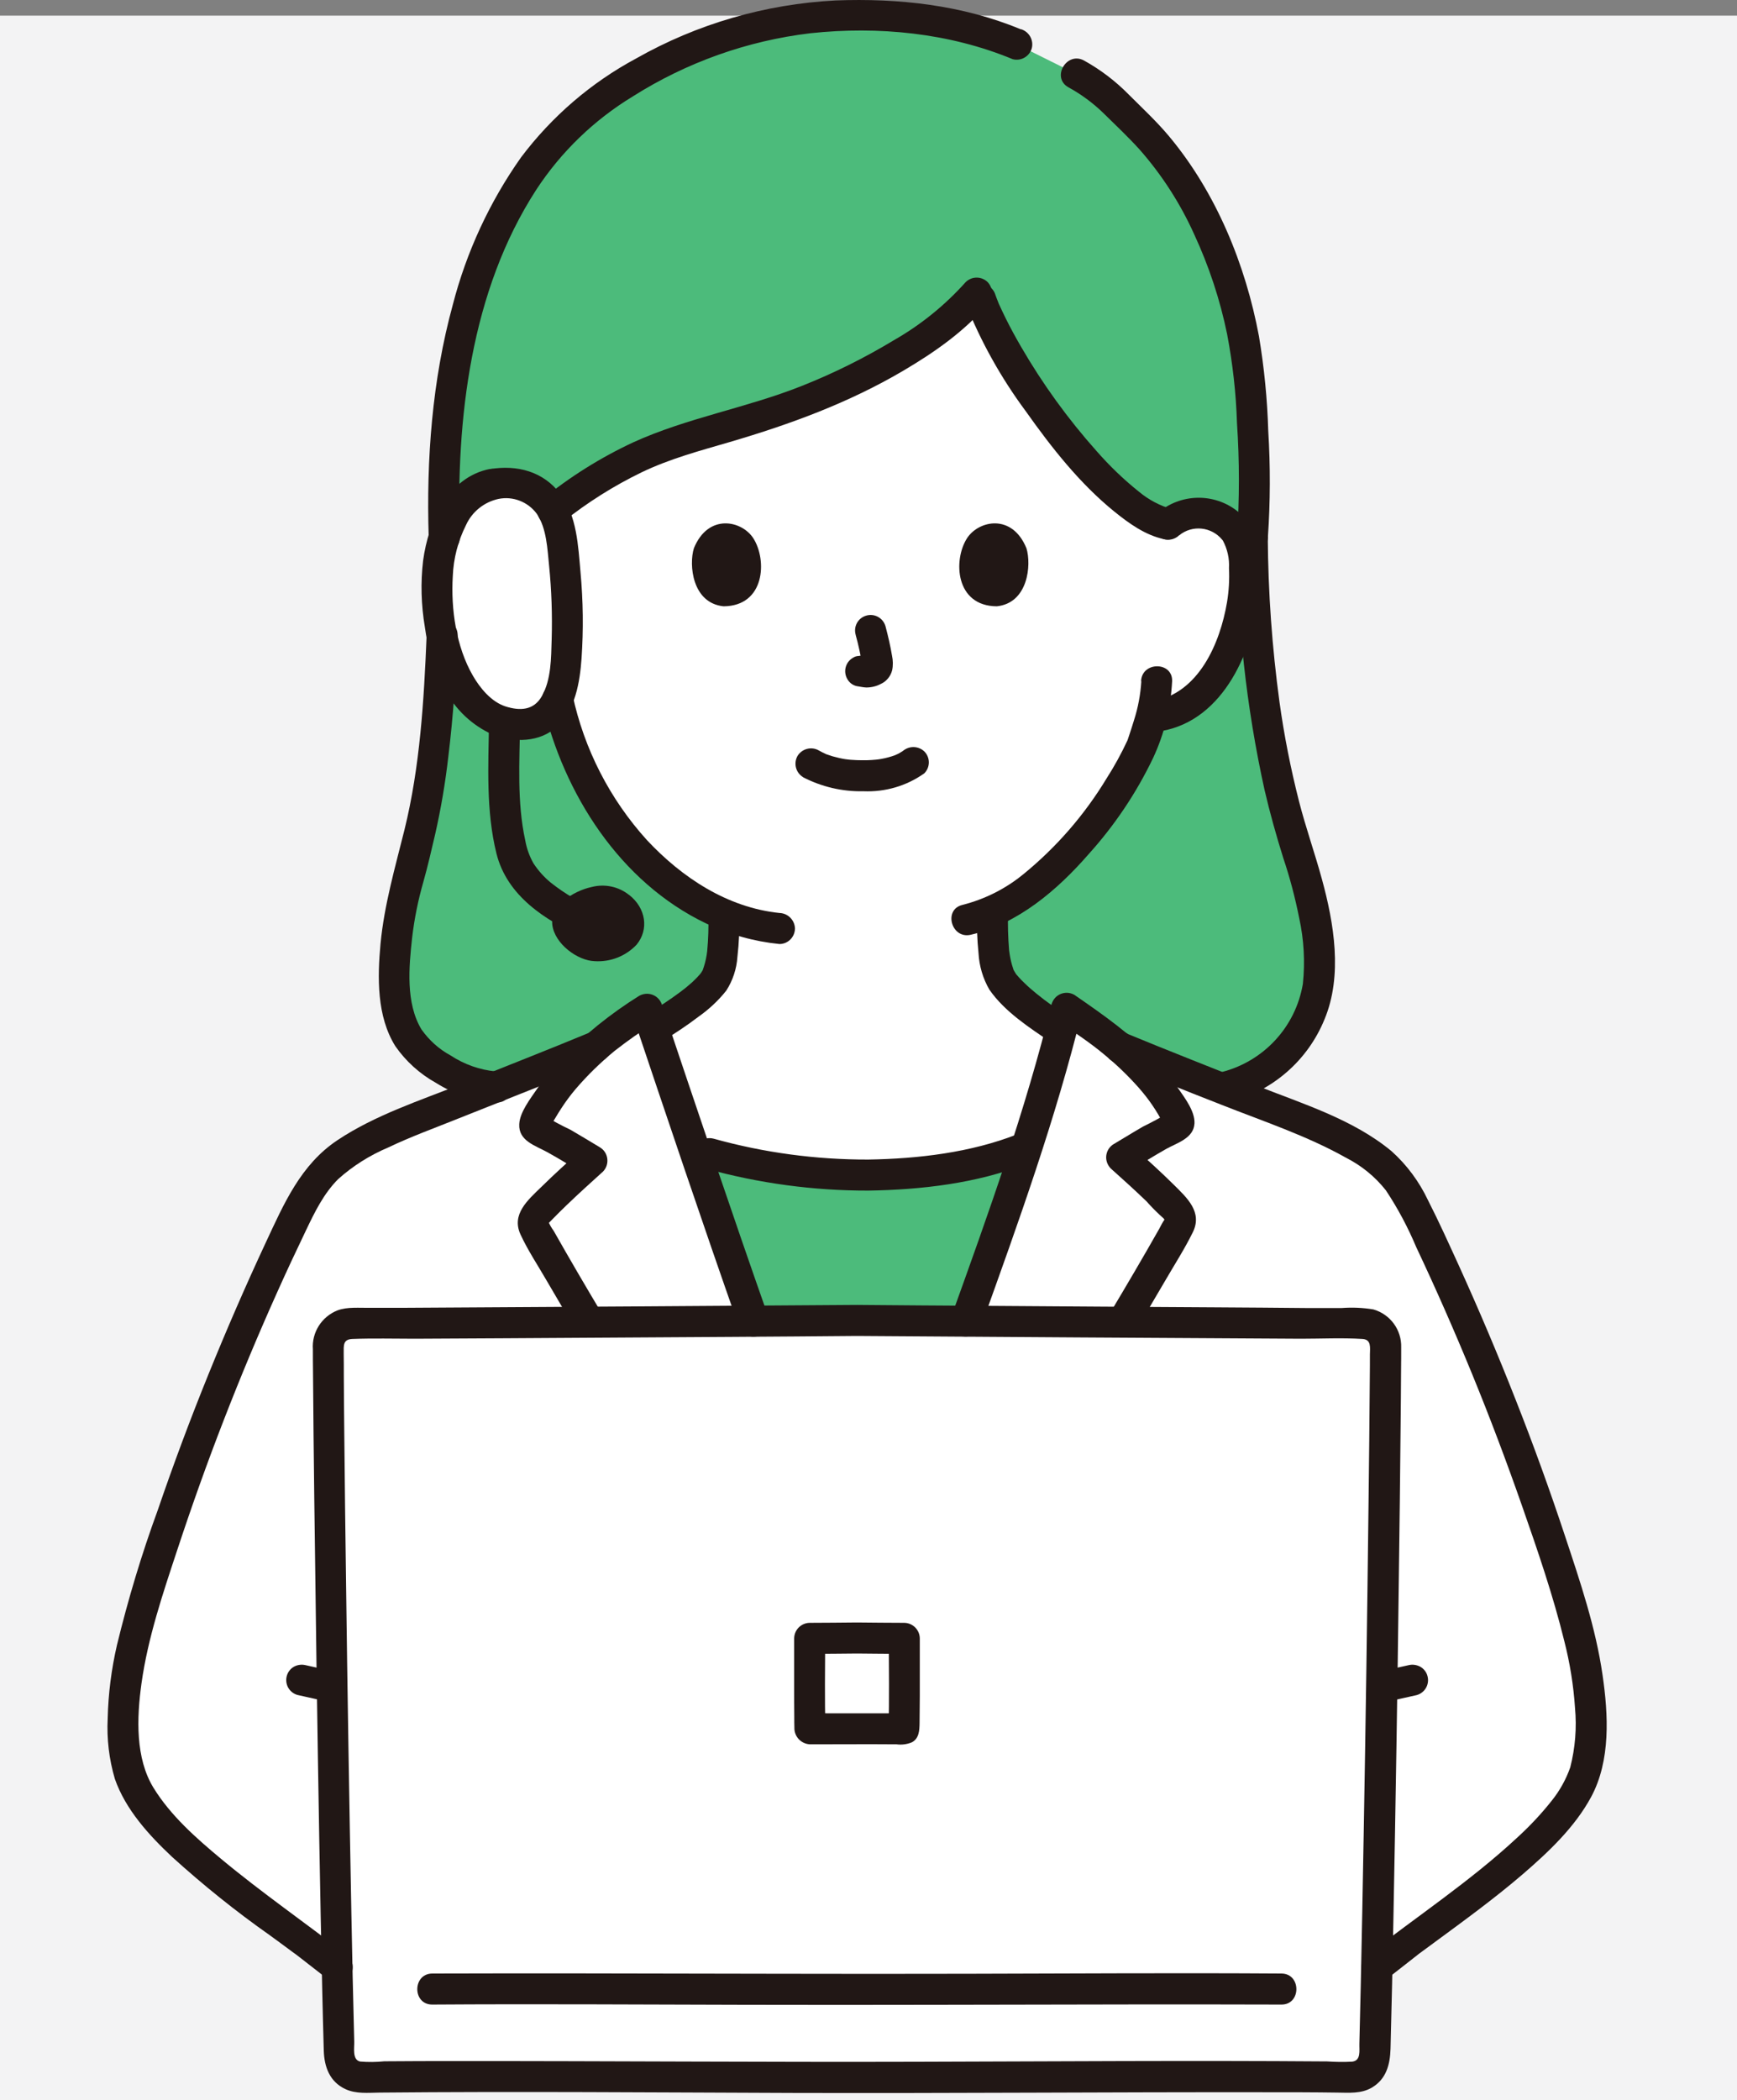 <?xml version="1.0" encoding="UTF-8"?>
<svg id="_レイヤー_2" data-name="レイヤー 2" xmlns="http://www.w3.org/2000/svg" viewBox="0 0 150 181.35">
  <rect x="0" y="0" width="150" height="181.35" fill="#808080" stroke="none"/>
  <defs>
    <style>
      .cls-1 {
        fill: #4cbb7b;
      }

      .cls-1, .cls-2, .cls-3, .cls-4 {
        stroke-width: 0px;
      }

      .cls-2 {
        fill: #fff;
      }

      .cls-3 {
        fill: #211715;
      }

      .cls-4 {
        fill: #f3f3f4;
      }
    </style>
  </defs>
  <g id="_レイヤー_1-2" data-name="レイヤー 1">
    <g>
      <rect class="cls-4" y="1.35" width="150" height="180"/>
      <g>
        <path class="cls-2" d="M91.47,88.86c-2.39-1.62-4.67-3.4-5.15-4.6-.65-1.61-.6-3.75-.59-5.6,6.68-3,12.04-11.96,12.98-14.52.14-.44.44-1.25.69-2.23.35-.06.54-.09.54-.09,1.16-.19,2.25-.69,3.17-1.43,1.13-.96,2.03-2.15,2.66-3.49,1.33-2.65,1.9-5.62,1.65-8.58-.03-.76-.23-1.5-.57-2.17-.59-.99-1.6-1.66-2.75-1.83-1.15-.17-2.32.17-3.2.93-5.28-1.03-14.67-14.25-16.45-20.11-3.31,4.08-10.54,7.98-17.08,10.27-1.34.47-5.65,1.72-8.09,2.43-4.74,1.5-9.12,3.99-12.84,7.29-.87-.67-1.98-.97-3.07-.81-1.14.16-2.15.83-2.75,1.83-.34.68-.53,1.42-.56,2.17-.25,2.96.32,5.92,1.65,8.58.62,1.34,1.53,2.53,2.66,3.49,1.17.97,2.65,1.5,4.18,1.49,1,3.78,2.8,7.3,5.27,10.33,2.32,2.91,5.3,5.22,8.7,6.73.01,1.78.03,3.78-.59,5.31-.47,1.17-2.84,2.89-5.4,4.48,0,0-2.63,19.28,16.54,19.28,21.81,0,18.4-19.16,18.4-19.16Z"/>
        <path class="cls-2" d="M42.67,41.78c-3.68.65-5.21,5.64-4.91,9.88.28,4.02,1.35,8.32,4.85,10.35,1.38.63,3.48.94,4.69-.38s1.49-3.28,1.6-5.12c.19-3.23.05-6.46-.4-9.66-.25-1.79-.62-3.11-1.97-4.25-1.18-.99-2.82-1.01-3.86-.83Z"/>
        <path class="cls-2" d="M31.8,171.96l-5.47-4.28c-5.33-3.97-14.41-10.09-15.39-15.39-.98-5.3.46-10.65,2.06-15.76,3.33-10.6,7.42-20.95,12.23-30.97.87-1.8,1.79-3.65,3.34-5.02,1.73-1.37,3.66-2.48,5.71-3.28.75-.31,1.49-.59,2.18-.87,5.8-2.34,10.08-3.97,14.95-5.99.59-.52,1.21-1.03,1.86-1.53l2.61-1.73c3.31,9.86,7.13,21.24,10.7,31.18,2.47,6.88,5.24,14.16,7.74,21.09,2.75-7.69,4.77-13.12,7.48-20.67,3.57-9.96,7.84-21.43,10.33-31.65l2.51,1.7c.72.55,1.4,1.1,2.05,1.66,4.83,2,9.09,3.63,14.85,5.95.69.28,1.43.57,2.18.87,2.05.81,3.98,1.91,5.71,3.28,1.54,1.37,2.47,3.22,3.34,5.02,4.81,10.02,8.89,20.37,12.23,30.96,1.6,5.11,3.04,10.45,2.06,15.76-.98,5.31-10.06,11.43-15.38,15.39l-5.47,4.28H31.8Z"/>
        <path class="cls-2" d="M65.01,135.98c-6.75-9.63-13-19.54-18.75-29.73-.14-.21-.23-.45-.25-.71.02-.31.15-.6.37-.82,1.5-1.56,3.14-3.06,4.75-4.51-1.57-.93-3.05-1.89-4.56-2.59-.17-.08-.35-.17-.4-.34-.03-.15,0-.31.09-.43,1.55-3.12,3.96-5.63,7.01-7.98l2.61-1.73c3.31,9.86,7.13,21.24,10.7,31.18,2.62,7.32,5.59,15.09,8.22,22.41"/>
        <path class="cls-2" d="M74.56,138.69c2.63-7.32,4.6-12.65,7.23-19.97,3.57-9.96,7.84-21.43,10.33-31.65l2.51,1.7c3.06,2.35,5.56,4.69,7.11,7.81.08.13.12.28.09.43-.06.17-.24.26-.4.34-1.51.7-2.99,1.66-4.56,2.59,1.61,1.45,3.26,2.95,4.75,4.51.22.22.36.51.37.82-.02.25-.11.5-.25.71-5.75,10.17-12,20.08-18.75,29.73"/>
        <path class="cls-2" d="M74,114.01c-18.63.13-37.18.24-43.76.27-1.05,0-1.89.86-1.89,1.9.04,10.7.55,47.72.95,61.33.03,1.04.89,1.86,1.93,1.84,5.95-.09,24.38-.04,42.78.03,18.39-.06,36.83-.12,42.78-.03,1.04.02,1.9-.8,1.93-1.84.39-13.61.91-50.63.95-61.33,0-1.05-.84-1.9-1.89-1.9-6.58-.02-25.13-.13-43.76-.27Z"/>
        <path class="cls-1" d="M74,114.01c3.18.02,6.35.05,9.47.07,1.75-4.85,3.56-9.95,5.19-15l-.41.15c-4.03,1.6-9.89,2.25-14.02,2.24-.29,0-.59,0-.9-.02-4.06-.19-8.09-.81-12.03-1.84l-1.35-.38c1.68,4.97,3.41,10.02,5.11,14.84,2.94-.02,5.94-.04,8.94-.06Z"/>
        <path class="cls-1" d="M42.67,41.78c1.05-.19,2.68-.17,3.86.83.49.41.9.91,1.2,1.47,3.42-2.79,7.34-4.9,11.56-6.22,2.45-.71,6.75-1.95,8.09-2.43,6.54-2.3,13.77-6.19,17.08-10.27,1.78,5.86,11.17,19.08,16.45,20.11.88-.76,2.05-1.1,3.2-.93,1.14.16,2.15.83,2.75,1.83.34.68.53,1.42.57,2.17.25,2.96-.33,5.92-1.65,8.58-.62,1.34-1.53,2.53-2.66,3.49-.92.74-2.01,1.23-3.17,1.43,0,0-.2.03-.54.09-.26.97-.55,1.79-.7,2.23-.94,2.55-6.29,11.52-12.98,14.52-.01,1.85-.06,4,.59,5.6.49,1.2,2.76,2.98,5.15,4.6,0,0,.03.18.07.51.2-.77.4-1.54.59-2.3l2.51,1.7c.37.29.73.57,1.08.85.11.09.22.18.33.28.21.18.43.35.64.53,2.89,1.2,5.58,2.26,8.5,3.42h.65c4.79-1.04,8.12-5.84,8.09-10.04-.02-3.25-.58-6.46-1.64-9.53-1.34-4.19-3.95-12.7-4.14-27.91h0c.37-4.28-.01-10.47-.18-12.84-.59-8.24-4.27-17.44-9.57-22.56-2.29-2.21-2.96-3.24-5.45-4.6l-5.15-2.56c-4.15-1.73-7.95-2.47-14.42-2.47-10.6,0-20.04,5.46-24.23,9.47-6.95,6.65-11.35,18.8-10.8,35.55.75-2.34,2.16-4.21,4.32-4.59Z"/>
        <path class="cls-1" d="M36.59,91.07c1.39,1.21,3.71,2.66,6.23,2.78,2.95-1.17,5.66-2.24,8.58-3.45.14-.12.29-.24.43-.37.13-.11.27-.23.4-.34.33-.28.68-.55,1.03-.82l2.61-1.73c.21.62.42,1.24.63,1.87.02-.16.03-.25.03-.25,2.55-1.58,4.92-3.31,5.4-4.48.61-1.53.6-3.53.59-5.31-3.4-1.51-6.39-3.82-8.7-6.73-2.47-3.03-4.27-6.55-5.27-10.33-.46,0-.92-.04-1.36-.14-1.23,1.17-3.23.86-4.57.25-2.56-1.48-3.82-4.18-4.42-7.1-.32,7.85-1.09,13.73-2.07,17.47-.18.71-.36,1.52-.53,2.38-.95,2.94-1.46,6-1.52,9.09-.05,2.65.41,5.62,2.52,7.21Z"/>
        <path class="cls-3" d="M48.67,45.02c2.08-1.65,4.33-3.07,6.72-4.23,2.45-1.18,5.05-1.87,7.65-2.63,5.21-1.53,10.26-3.38,14.96-6.15,2.65-1.56,5.29-3.39,7.29-5.76.5-.53.5-1.36,0-1.89-.53-.52-1.37-.52-1.9,0-1.77,1.98-3.84,3.66-6.14,4.98-2.56,1.55-5.25,2.89-8.03,3.99-4.75,1.89-9.87,2.74-14.53,4.86-2.83,1.32-5.48,2.98-7.9,4.95-.52.52-.52,1.37,0,1.89.53.51,1.37.51,1.9,0h0Z"/>
        <path class="cls-3" d="M42.82,92.51c-1.4-.13-2.74-.61-3.91-1.38-1-.54-1.85-1.31-2.51-2.24-1.38-2.28-1.09-5.4-.81-7.93.19-1.63.52-3.25.97-4.82.38-1.34.69-2.71,1.01-4.07.51-2.24.89-4.5,1.15-6.78.42-3.45.65-6.92.8-10.38.07-1.72-2.61-1.72-2.68,0-.23,5.58-.57,11.29-1.91,16.73-.81,3.26-1.75,6.49-2.07,9.85-.27,2.9-.33,6.27,1.28,8.84.91,1.31,2.11,2.39,3.51,3.17,1.56.98,3.33,1.56,5.17,1.69,1.72.11,1.71-2.57,0-2.68h0Z"/>
        <path class="cls-3" d="M106.81,46.37c.01,7.34.81,14.66,2.39,21.83.46,1.98,1.01,3.94,1.62,5.89.57,1.69,1.02,3.41,1.37,5.16.41,1.87.52,3.79.32,5.7-.62,3.71-3.38,6.7-7.03,7.62-1.68.39-.97,2.97.71,2.58,3.71-.94,6.75-3.6,8.19-7.14,1.58-3.78.82-8.3-.23-12.12-.61-2.24-1.39-4.43-1.97-6.69-.72-2.83-1.29-5.7-1.69-8.6-.64-4.71-.98-9.46-1.01-14.22-.02-1.72-2.7-1.73-2.68,0h0Z"/>
        <path class="cls-3" d="M101.82,46.23c1.13-.93,2.8-.76,3.73.38.02.02.03.04.05.06.39.73.58,1.56.53,2.39.05.98-.01,1.97-.17,2.94-.6,3.54-2.44,7.85-6.38,8.54-.71.2-1.12.93-.93,1.65.21.7.94,1.11,1.65.93,5.42-.94,8-7.09,8.45-11.98.22-2.37.16-5.32-1.84-6.96-2.05-1.66-5-1.59-6.98.15-.52.53-.52,1.37,0,1.89.53.51,1.36.51,1.89,0h0Z"/>
        <path class="cls-3" d="M98.56,58.82c-.07,1.14-.28,2.27-.63,3.36-.13.43-.27.86-.41,1.28-.04.13-.09.26-.13.39-.09.26-.06.13-.02.06-.53,1.14-1.13,2.24-1.81,3.3-1.9,3.14-4.32,5.93-7.16,8.25-1.54,1.27-3.35,2.18-5.28,2.67-1.68.39-.97,2.97.71,2.58,4.07-.94,7.49-3.87,10.17-6.95,2.25-2.49,4.13-5.29,5.58-8.32.97-2.08,1.52-4.33,1.64-6.62.06-1.72-2.62-1.72-2.68,0h0Z"/>
        <path class="cls-3" d="M46.85,60.7c1.84,7.85,6.67,15.47,14.14,19.04,1.99.95,4.12,1.55,6.32,1.77.74,0,1.33-.6,1.34-1.34-.02-.73-.61-1.32-1.34-1.34-4.5-.47-8.41-3.05-11.44-6.29-3.21-3.54-5.43-7.87-6.43-12.55-.39-1.68-2.98-.97-2.58.71h0Z"/>
        <path class="cls-3" d="M88.15,2.53C83.1.43,77.59-.17,72.15.04c-6.05.31-11.94,2.02-17.2,5-3.9,2.09-7.29,5.01-9.95,8.54-2.72,3.85-4.72,8.17-5.9,12.74-1.78,6.5-2.29,13.33-2.08,20.05.06,1.72,2.73,1.73,2.68,0-.32-10.2.94-21.24,6.61-29.99,2.14-3.27,4.99-6.02,8.33-8.05,4.64-2.94,9.89-4.81,15.34-5.46,5.86-.63,12-.03,17.47,2.24.71.19,1.45-.23,1.65-.94.18-.71-.23-1.43-.93-1.65Z"/>
        <path class="cls-3" d="M109.49,46.38c.21-3.06.22-6.12.03-9.18-.08-2.73-.35-5.46-.8-8.16-1.16-6.2-3.7-12.41-7.77-17.28-1.07-1.28-2.3-2.42-3.48-3.6-1.14-1.16-2.43-2.14-3.85-2.93-1.51-.83-2.86,1.48-1.35,2.31,1.11.61,2.14,1.37,3.04,2.25,1.04,1.02,2.11,2.03,3.09,3.11,1.93,2.19,3.52,4.66,4.72,7.32,1.28,2.76,2.24,5.66,2.85,8.64.48,2.53.77,5.09.85,7.66.22,3.28.22,6.57,0,9.85,0,.74.6,1.33,1.34,1.34.73-.01,1.32-.61,1.34-1.34h0Z"/>
        <path class="cls-3" d="M83.38,26.18c1.32,3.33,3.08,6.47,5.21,9.34,2.21,3.12,4.66,6.24,7.65,8.66,1.25,1.01,2.66,2.03,4.27,2.37,1.68.36,2.4-2.22.71-2.58-1.05-.3-2.02-.81-2.86-1.51-1.33-1.06-2.56-2.25-3.68-3.53-2.46-2.76-4.64-5.77-6.5-8.98-.47-.81-.92-1.63-1.33-2.46-.19-.38-.37-.77-.55-1.16-.03-.06-.06-.12-.08-.19-.02-.03-.03-.07-.04-.1-.08-.19-.15-.38-.22-.58-.21-.7-.94-1.11-1.65-.93-.71.2-1.12.93-.93,1.65h0Z"/>
        <path class="cls-3" d="M84.38,78.76c-.04,1.18,0,2.36.12,3.53.06,1.11.38,2.2.94,3.16,1.32,1.91,3.46,3.28,5.35,4.57.64.37,1.46.16,1.83-.48.37-.64.16-1.46-.48-1.83-.9-.61-1.8-1.23-2.64-1.92-.37-.3-.73-.61-1.07-.95-.15-.14-.3-.29-.44-.45-.07-.08-.14-.16-.21-.24-.14-.16.15.24-.04-.05-.08-.13-.16-.25-.23-.39-.07-.14.07.22,0-.02-.04-.13-.08-.25-.12-.38-.12-.42-.2-.85-.25-1.28-.09-1.09-.12-2.19-.09-3.28.01-1.72-2.67-1.72-2.68,0h0Z"/>
        <path class="cls-3" d="M61.17,78.96c.03,1.05,0,2.11-.1,3.16-.05.46-.15.92-.29,1.36-.03.1-.07.19-.1.29.08-.23.03-.05,0,0s-.08.13-.12.2c-.02.03-.19.25-.08.11.11-.13-.05.06-.07.08-.07.07-.13.15-.2.22-.15.16-.31.31-.47.46-.32.29-.68.58-.98.8-.94.7-1.92,1.34-2.91,1.95-.64.37-.85,1.19-.48,1.83.37.64,1.19.85,1.83.48,1.06-.66,2.11-1.34,3.1-2.1.91-.64,1.73-1.4,2.42-2.27.56-.87.89-1.87.96-2.91.14-1.22.19-2.44.16-3.67-.01-1.72-2.69-1.73-2.68,0h0Z"/>
        <path class="cls-3" d="M51.05,89.1c-3.74,1.55-7.52,3.03-11.28,4.53-3.58,1.42-7.39,2.66-10.62,4.81-3.19,2.12-4.64,5.51-6.21,8.87-1.74,3.73-3.38,7.51-4.93,11.33-1.57,3.87-3.03,7.78-4.38,11.73-1.4,3.82-2.57,7.72-3.53,11.67-.48,2.08-.75,4.2-.8,6.33-.09,1.77.12,3.53.62,5.23.93,2.65,2.93,4.84,4.94,6.73,2.68,2.43,5.5,4.7,8.46,6.78.64.47,1.29.94,1.93,1.42.04.03.51.37.15.1.04.03.08.07.13.1.16.12.32.25.48.37l2.17,1.69c.53.5,1.36.5,1.89,0,.52-.52.52-1.37,0-1.89-3.64-2.84-7.45-5.46-10.99-8.41-2.14-1.78-4.35-3.73-5.82-6.12-1.57-2.55-1.46-6.02-1.04-9.03.55-3.93,1.84-7.74,3.08-11.49,1.25-3.79,2.59-7.55,4.04-11.28,1.44-3.71,2.97-7.37,4.6-11,.8-1.79,1.63-3.56,2.48-5.33.75-1.57,1.53-3.18,2.78-4.43,1.28-1.15,2.75-2.07,4.34-2.74,1.96-.94,4.02-1.68,6.03-2.49,4.08-1.63,8.17-3.22,12.22-4.9.7-.22,1.11-.94.94-1.65-.2-.71-.93-1.13-1.65-.93h0Z"/>
        <path class="cls-3" d="M95.73,91.37c.53.53,1.61.77,2.31,1.05.84.34,1.68.68,2.52,1.02,1.64.66,3.28,1.31,4.92,1.95,3.59,1.42,7.37,2.67,10.75,4.57,1.34.68,2.52,1.64,3.45,2.82,1.03,1.55,1.9,3.19,2.62,4.9,1.7,3.6,3.3,7.24,4.81,10.92,1.55,3.78,2.99,7.6,4.34,11.46,1.34,3.83,2.67,7.7,3.64,11.65.48,1.88.79,3.8.92,5.74.16,1.73.02,3.47-.41,5.15-.37,1.05-.91,2.02-1.61,2.89-.92,1.16-1.93,2.23-3.02,3.22-4.04,3.75-8.68,6.8-13.01,10.19-.52.52-.52,1.37,0,1.89.53.51,1.37.51,1.9,0l1.92-1.5c.27-.21.53-.42.8-.63.06-.04.16-.11-.09.07.14-.1.28-.21.42-.31.29-.21.58-.43.87-.64,2.61-1.92,5.24-3.83,7.7-5.94,2.23-1.92,4.51-4.07,5.92-6.68,1.7-3.15,1.49-7.1.99-10.53-.59-4.1-1.94-8.08-3.24-12-1.31-3.96-2.73-7.88-4.26-11.76-1.54-3.92-3.18-7.79-4.92-11.62-.86-1.88-1.71-3.77-2.65-5.61-.76-1.61-1.83-3.06-3.16-4.25-3.33-2.76-7.72-4.1-11.68-5.67-3.81-1.52-7.63-3.01-11.42-4.58l.59.34h0c-1.22-1.23-3.11.67-1.89,1.89h0Z"/>
        <path class="cls-3" d="M52.02,113.49c-1.43-2.39-2.84-4.8-4.21-7.22-.2-.27-.36-.56-.49-.87.03.09.03.18,0,.27.12-.12.24-.25.36-.37.43-.44.86-.87,1.3-1.29,1.01-.97,2.05-1.91,3.09-2.85.52-.53.51-1.39-.02-1.91-.08-.07-.16-.14-.25-.19-.84-.5-1.68-1.02-2.53-1.51-.8-.38-1.59-.8-2.34-1.27l.48.48-.09-.14.18.68c0-.06.36-.6.45-.76.17-.29.35-.58.54-.87.37-.57.78-1.12,1.22-1.64,1.02-1.19,2.14-2.28,3.35-3.28,1.12-.88,2.29-1.7,3.49-2.45l-1.97-.8c3.02,8.99,6.04,17.99,9.19,26.94.21.7.94,1.11,1.65.93.71-.2,1.12-.93.94-1.65-3.15-8.95-6.17-17.95-9.19-26.94-.21-.72-.96-1.13-1.68-.92-.1.03-.2.07-.29.12-2.47,1.54-4.74,3.37-6.77,5.46-.75.81-1.44,1.68-2.06,2.59-.56.82-1.49,2.01-1.53,3.04-.07,1.44,1.39,1.84,2.42,2.41,1.09.6,2.14,1.26,3.21,1.9l-.27-2.1c-1.17,1.05-2.34,2.11-3.46,3.21-1.15,1.12-2.6,2.35-1.79,4.1.63,1.37,1.5,2.67,2.25,3.97.84,1.44,1.68,2.87,2.54,4.3.88,1.48,3.2.13,2.31-1.35h0Z"/>
        <path class="cls-3" d="M84.75,114.43c3.2-8.89,6.41-17.82,8.67-27.01l-1.97.8c1.36.94,2.72,1.83,3.99,2.9,1.03.85,1.99,1.78,2.88,2.78.42.48.82.98,1.18,1.51.19.28.37.56.54.85.08.13.15.26.22.39,0,.01.22.44.22.36l.18-.68-.09.14.48-.48c-.76.47-1.54.89-2.34,1.28-.85.49-1.68,1.01-2.53,1.51-.64.38-.85,1.21-.46,1.85.05.09.12.17.19.25,1.04.93,2.08,1.87,3.09,2.84.46.52.96,1.02,1.48,1.48.17.24.22.26.16.06.05-.2.03-.18-.07.03-.18.26-.33.54-.47.82-1.4,2.47-2.84,4.92-4.3,7.36-.89,1.48,1.42,2.83,2.31,1.35.84-1.39,1.66-2.79,2.48-4.19.81-1.4,1.71-2.79,2.42-4.24.85-1.74-.5-2.96-1.65-4.1s-2.35-2.22-3.56-3.3l-.27,2.1c1.07-.63,2.12-1.29,3.2-1.9.94-.52,2.35-.91,2.42-2.19.05-1.02-.8-2.15-1.36-2.96-.6-.87-1.26-1.7-1.98-2.47-2.08-2.24-4.54-3.95-7.03-5.67-.65-.37-1.47-.15-1.84.5-.05.09-.1.2-.13.3-2.26,9.19-5.47,18.12-8.67,27.01-.19.71.23,1.44.93,1.65.71.18,1.44-.23,1.65-.93h0Z"/>
        <path class="cls-3" d="M60.94,100.9c4.58,1.27,9.3,1.91,14.05,1.9,4.54-.07,9.35-.62,13.6-2.29.7-.21,1.11-.94.93-1.65-.2-.71-.93-1.13-1.65-.93-4.05,1.59-8.57,2.12-12.89,2.19-4.51.01-9-.59-13.34-1.8-1.67-.44-2.38,2.14-.71,2.58h0Z"/>
        <path class="cls-3" d="M74,112.67c-13.05.09-26.1.18-39.14.25h-2.89c-.92.02-1.96-.1-2.82.22-1.37.54-2.24,1.9-2.13,3.37,0,.62,0,1.25.01,1.88.03,3.68.06,7.36.11,11.04.12,9.8.26,19.6.43,29.4.08,4.37.16,8.75.26,13.12.04,1.7.08,3.4.13,5.1.04,1.41.51,2.7,1.87,3.33.92.43,1.97.31,2.96.3,11.9-.11,23.79-.01,35.69.03,13.65.04,27.31-.08,40.96-.06,2.01,0,4.02,0,6.03.03,1.02.01,2.06.11,2.98-.42,1.27-.74,1.59-2.01,1.63-3.37.1-3.75.18-7.5.25-11.26.19-9.85.35-19.71.47-29.56.06-4.3.11-8.6.15-12.91.02-1.62.03-3.25.04-4.87,0-.65.02-1.29.01-1.94.05-1.52-.94-2.87-2.4-3.29-.91-.15-1.83-.19-2.75-.12h-2.94c-2.58-.03-5.15-.04-7.73-.06-6.72-.04-13.44-.08-20.16-.13-3.67-.02-7.35-.05-11.02-.08-1.72-.01-1.72,2.66,0,2.68,12.78.09,25.56.17,38.34.24,1.76,0,3.56-.09,5.32.02.77.05.65.73.64,1.33,0,.66,0,1.31-.01,1.97-.03,3.64-.06,7.28-.11,10.92-.11,9.55-.25,19.1-.42,28.64-.07,4.31-.16,8.61-.25,12.92-.04,1.69-.08,3.37-.12,5.05-.02.62.16,1.47-.62,1.57-.72.04-1.44.03-2.16-.02-11.78-.09-23.57,0-35.36.03-13.29.04-26.58-.07-39.87-.06-2.06,0-4.13,0-6.19.02-.69.07-1.39.08-2.09.02-.7-.15-.49-1.19-.51-1.73-.1-3.74-.18-7.48-.25-11.22-.18-9.55-.34-19.09-.46-28.64-.06-4.24-.11-8.48-.15-12.72-.02-1.63-.03-3.26-.04-4.89,0-.65,0-1.3-.01-1.95,0-.67-.07-1.21.75-1.24,1.79-.07,3.59-.02,5.39-.02,2.55-.01,5.09-.03,7.64-.04,6.6-.04,13.19-.08,19.79-.12,3.58-.02,7.17-.05,10.75-.08,1.72-.01,1.72-2.69,0-2.68Z"/>
        <path class="cls-3" d="M37.33,173.08c9-.06,18,0,27,.02,11.04.03,22.07-.02,33.11-.03,4.41,0,8.81-.01,13.22.01,1.72.01,1.72-2.67,0-2.68-9-.06-18,0-27,.02-11.04.03-22.07-.02-33.11-.03-4.41,0-8.81-.01-13.22.01-1.72.01-1.73,2.69,0,2.68h0Z"/>
        <path class="cls-3" d="M74,140.09c-1.36.01-2.72.03-4.08.03-.73.01-1.33.6-1.34,1.34,0,1.43,0,2.86,0,4.28,0,.84,0,1.68.01,2.52,0,.3,0,.6.01.9-.03.77.58,1.42,1.35,1.45.04,0,.09,0,.13,0,2.45,0,4.89-.02,7.34,0,.45.06.9,0,1.32-.17.63-.33.66-1.03.67-1.65.01-.79.01-1.57.02-2.36,0-1.66,0-3.32,0-4.97-.01-.73-.6-1.33-1.34-1.34-1.36,0-2.72-.02-4.08-.03-.74,0-1.34.6-1.34,1.34s.6,1.34,1.34,1.34c1.36.01,2.72.03,4.08.03l-1.34-1.34c.01,2.61.05,5.22-.02,7.82l.18-.68h0l1.16-.66c-.45-.04-.91-.01-1.36-.01-.9,0-1.8,0-2.7,0s-1.76,0-2.64,0c-.47,0-.96-.03-1.43.01l1.16.66h0l.18.68c-.07-2.61-.03-5.22-.02-7.82l-1.34,1.34c1.36,0,2.72-.02,4.08-.03.74,0,1.34-.6,1.34-1.34s-.6-1.34-1.34-1.34h0Z"/>
        <path class="cls-3" d="M120.05,146.87l2.29-.51c.71-.2,1.13-.93.93-1.65-.09-.34-.31-.62-.62-.8-.32-.17-.68-.22-1.03-.13l-2.29.51c-.71.2-1.13.93-.93,1.65.09.34.31.62.62.8.32.17.68.22,1.03.13Z"/>
        <path class="cls-3" d="M28.7,144.29l-2.29-.51c-.35-.09-.72-.04-1.03.13-.64.37-.85,1.19-.48,1.83.18.3.46.52.8.61l2.29.51c.35.09.72.04,1.03-.13.64-.37.85-1.19.48-1.83-.18-.3-.46-.52-.8-.61h0Z"/>
        <path class="cls-3" d="M51.68,78.6c-1.48-.6-2.87-1.4-4.13-2.4-.58-.48-1.08-1.04-1.49-1.67-.34-.61-.58-1.27-.7-1.96-.73-3.32-.49-6.84-.45-10.21.03-1.72-2.65-1.72-2.68,0-.06,3.75-.27,7.66.64,11.33.91,3.66,4.2,5.77,7.44,7.22.64.35,1.44.14,1.83-.48.37-.64.15-1.45-.48-1.83h0Z"/>
        <path class="cls-3" d="M54.33,77.27c1.46,1.14,1.72,3,.64,4.3-.94.99-2.26,1.51-3.63,1.42-1.46-.05-3.41-1.47-3.64-3.1-.22-1.58,1.67-2.94,3.42-3.31,1.12-.28,2.3-.03,3.2.69Z"/>
        <path class="cls-3" d="M42.31,40.49c-3.64.72-5.32,4.58-5.77,7.9-.23,1.92-.17,3.85.15,5.76.25,1.87.83,3.68,1.71,5.35.9,1.75,2.37,3.14,4.17,3.94,1.81.69,4.06.68,5.54-.71,1.58-1.48,1.96-3.82,2.11-5.87.17-2.48.14-4.98-.09-7.46-.2-2.26-.31-4.87-1.73-6.74-1.48-1.96-3.73-2.54-6.08-2.16-.71.2-1.13.93-.93,1.65.21.7.94,1.11,1.65.93,1.26-.26,2.56.25,3.32,1.29.85,1.25.91,3.05,1.06,4.5.21,2.1.28,4.21.22,6.32-.05,1.61-.03,3.48-.85,4.92-.7,1.24-1.9,1.28-3.15.88-1.22-.4-2.19-1.58-2.81-2.66-1.44-2.49-1.9-5.75-1.73-8.58.06-1.53.45-3.04,1.14-4.41.52-1.15,1.56-1.99,2.8-2.26.71-.2,1.12-.93.94-1.65-.21-.7-.94-1.12-1.65-.93Z"/>
        <path class="cls-3" d="M69.35,67.11c1.61.83,3.4,1.25,5.21,1.21,1.88.08,3.73-.46,5.26-1.55.52-.52.52-1.37,0-1.89-.53-.5-1.36-.5-1.89,0,.4-.32.09-.07-.02,0s-.21.13-.32.19c-.09.05-.49.21-.12.07-.15.06-.3.11-.45.16-.41.13-.82.22-1.25.28.2-.03-.05,0-.12.01-.12.01-.24.02-.37.03-.29.02-.59.03-.89.02-.26,0-.53-.01-.79-.03-.12,0-.24-.02-.36-.03-.01,0-.45-.06-.18-.02-.39-.06-.78-.15-1.17-.26-.16-.05-.32-.11-.48-.16-.34-.12.19.1-.12-.05-.2-.09-.4-.19-.59-.3-.64-.36-1.45-.14-1.83.48-.36.64-.15,1.45.48,1.83h0Z"/>
        <path class="cls-3" d="M73.89,54.81c.24.87.43,1.75.58,2.64l-.05-.36c.02.12.02.24.01.36l.05-.36c0,.06-.02.11-.04.16l.13-.32s-.03.07-.06.11l.21-.27s-.05.06-.09.08l.27-.21c-.07.04-.14.08-.21.11l.32-.13c-.11.05-.23.08-.35.1l.36-.05c-.11.01-.22.01-.33,0l.36.05c-.12-.02-.25-.05-.37-.06-.17-.06-.36-.06-.53-.02-.18,0-.35.06-.5.16-.64.37-.85,1.19-.48,1.83.17.31.46.53.8.61.28.04.56.11.84.12.43,0,.86-.1,1.24-.3.49-.22.86-.66.99-1.18.09-.42.08-.85-.01-1.27-.14-.85-.34-1.69-.56-2.53-.2-.71-.93-1.13-1.65-.93s-1.13.93-.93,1.65h0Z"/>
        <path class="cls-3" d="M59.92,47.34c-.44,1.43-.15,4.73,2.56,5.01,3.59-.02,3.78-4,2.57-5.88-.99-1.53-3.89-2.17-5.13.87Z"/>
        <path class="cls-3" d="M88.64,47.34c.44,1.43.15,4.73-2.56,5.01-3.59-.02-3.78-4-2.57-5.88.99-1.53,3.89-2.17,5.13.87Z"/>
      </g>
    </g>
  </g>
</svg>
